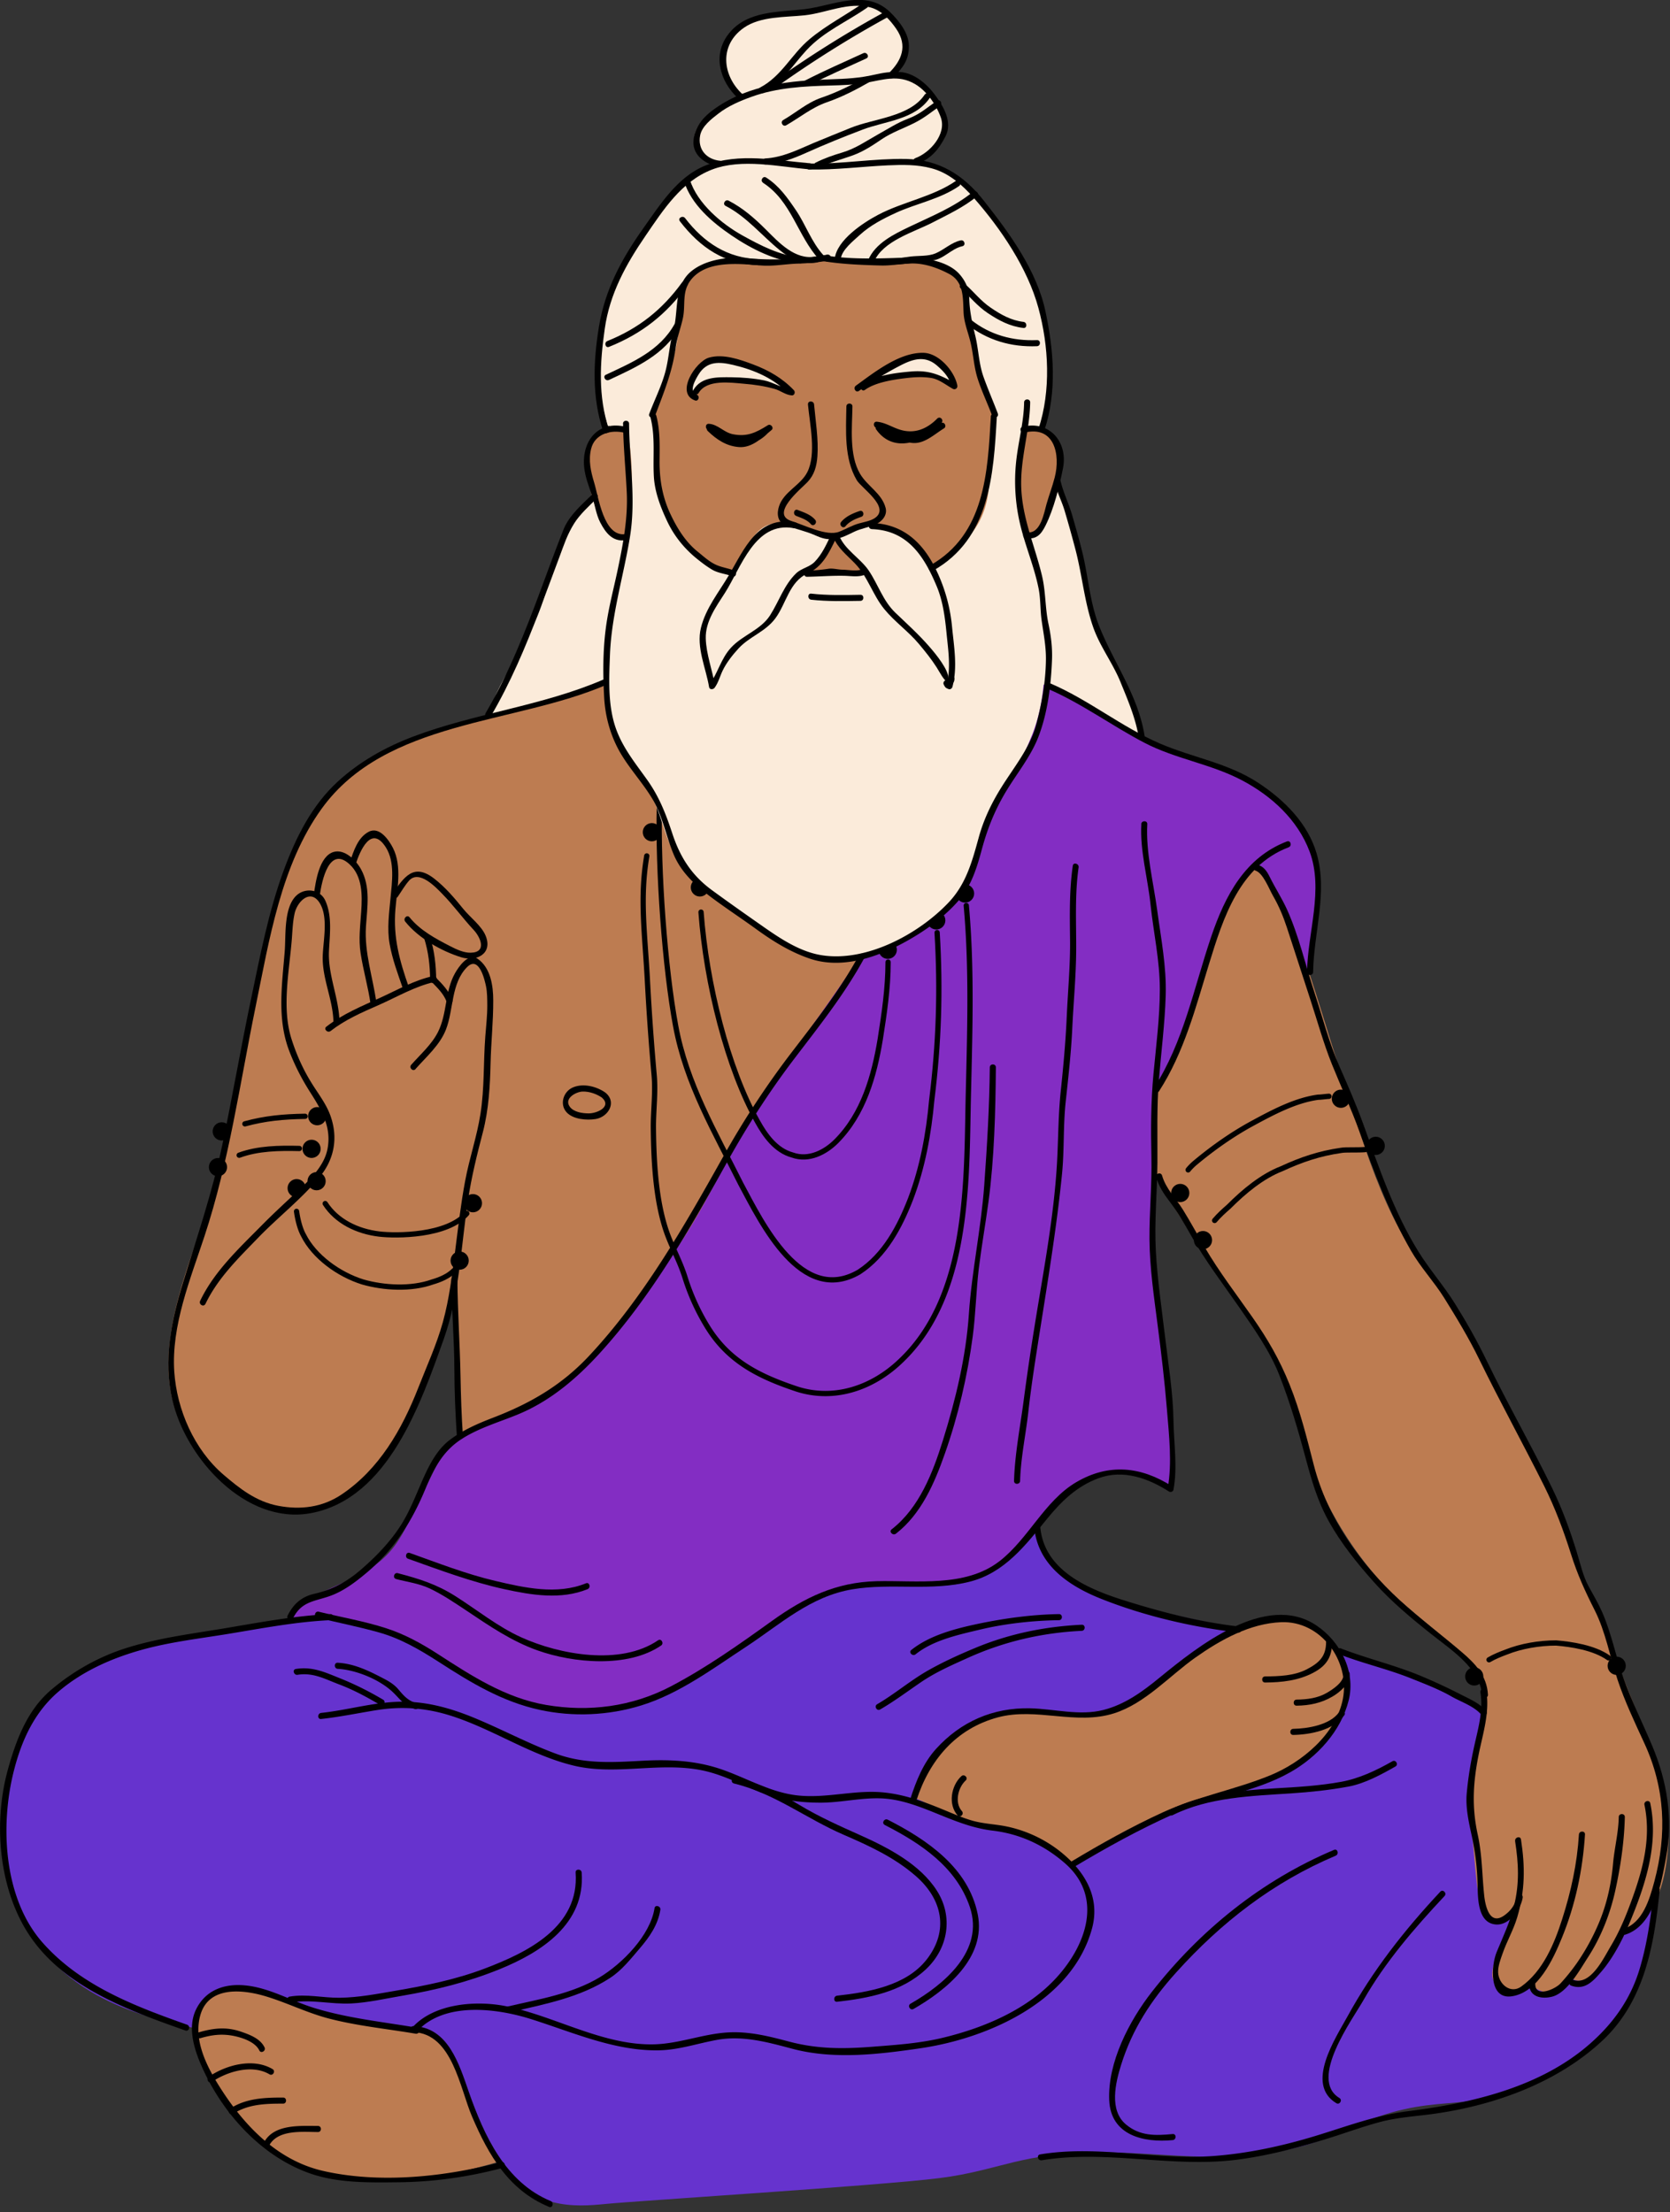 <svg width="317" height="420" fill="none" xmlns="http://www.w3.org/2000/svg"><rect width="100%" height="100%" fill="#333333" stroke="none"/><path d="M113.669 93.529c-4.798 4.421-7.099 9.617-10.551 20.4-3.452 10.772-10.551 16.545-10.735 25.204 28.961-2.309 124.646 3.659 124.646 3.082-.575-7.701-3.831-13.658-7.479-19.05-3.647-5.391-2.497-13.658-4.982-20.204-2.485-6.546-5.558-15.967-5.558-15.967s-79.001-2.113-85.341 6.546v-.011z" fill="#FBEBDA"/><path d="M86.825 274.213c.955-4.618.576-10.968.196-16.937a905.37 905.37 0 00-.955-13.081c-4.027 14.432-7.284 26.75-17.064 36.564-9.78 9.814-20.906 8.463-31.837-5.773-10.931-14.235-1.922-32.523 2.876-47.335 4.798-14.813 7.48-46.378 14.763-62.922 7.283-16.545 14.382-22.514 36.048-28.286 21.667-5.773 23.784-6.35 26.844-9.237 8.055 10.587 55.034 39.058 55.034 39.058s-23.587 66.582-47.371 92.166c-16.304 12.319-38.545 15.783-38.545 15.783h.011zm32.793-192.611c-3.831-.958-9.009.381-8.25 7.308.76 6.928 3.648 14.432 8.055 12.7 0 0 2.301-3.66.195-20.008zm74.733.243c3.325-1.397 8.503.138 6.581 8.22-1.921 8.082-2.968 11.742-6.133 11.349-2.013-7.412-2.232-16.452-.448-19.58v.01z" fill="#BD7C51"/><path d="M36.486 384.955c-10.643-2.309-29.628-6.927-34.518-27.708-4.89-20.782 4.89-37.523 18.122-42.141 13.232-4.618 33.655-7.504 43.436-9.236 9.78-1.732 117.075-15.875 117.075-15.875l16.109-3.463s-3.165 12.122 14.382 17.029 25.889 5.773 31.642 6.639c5.753.865 24.738 6.927 41.422 16.163 16.684 9.236 31.067 23.957 29.916 37.234-1.15 13.277-7.479 23.668-22.149 31.172-14.67 7.504-18.985 1.443-36.244 9.525-17.26 8.082-31.355 4.329-46.6 4.329-15.246 0-19.273 3.464-30.779 4.907-11.507 1.443-57.623 4.33-63.376 4.907s-14.291 1.154-20.044-8.082-8.054-24.245-15.821-25.111c-9.205-.289-20.999-3.463-26.464-6.35-5.466-2.886-15.246-2.598-16.109 6.061z" fill="#6633CE"/><path d="M218.375 220.342c3.257 8.856 11.311 18.277 16.489 26.555 5.178 8.278 9.205 10.39 11.702 23.286 2.496 12.897 10.735 26.174 19.18 33.678 8.434 7.505 15.729 11.926 16.109 17.699.38 5.773-3.832 13.277-2.681 24.049 1.151 10.772.955 15.205 2.877 17.699 1.921 2.505 4.222.958 5.753-.774-4.223 10.01-5.949 12.7-3.257 14.628 2.681 1.928 5.754-.577 5.754-.577 3.647 3.267 6.524 1.155 8.054-.958 3.256 2.113 7.099-4.041 9.78-9.433 8.25-.958 9.585-17.121 8.054-24.822-1.53-7.701-5.557-15.967-9.78-27.328-4.223-11.349-11.31-28.286-15.153-36.368-3.832-8.081-10.736-25.018-19.757-35.594-9.009-10.587-13.036-26.358-17.259-39.254-4.223-12.896-10.355-36.171-15.913-38.099-6.133 3.463-8.25 14.627-10.931 24.822-2.681 10.194-7.674 16.937-7.674 16.937l-1.347 13.854zm-44.828 121.03c1.577-4.907 7.479-16.302 18.986-16.452 11.506-.15 15.959 3.175 24.45-3.325 8.492-6.5 18.122-13.993 24.738-14.432 6.616-.439 12.795 4.618 13.946 11.407 1.15 6.789-5.316 16.602-18.985 20.343-13.67 3.74-33.081 15.009-33.081 15.009-7.191-6.928-11.931-6.789-17.397-7.366-5.465-.578-8.768-3.903-12.657-5.196v.012zm-93.913 43.722c-6.616 1.155-16.971-2.171-22.437-4.618-5.465-2.448-13.232-4.907-17.973-1.155-4.74 3.753-1.725 12.261 4.89 21.221 6.617 8.959 18.698 19.338 50.766 9.813-3.74-4.757-5.558-11.453-7.767-16.602-2.727-6.35-3.877-8.22-7.479-8.659z" fill="#BD7C51"/><path d="M247.831 158.794a.467.467 0 00.081-.231c-2.302-4.999-11.702-11.926-18.41-13.473-6.708-1.536-9.976-3.66-18.985-9.04-9.01-5.392-14.003-6.546-14.003-6.546s-22.242 37.718-26.465 42.914c-4.222 5.195-9.009 12.896-20.711 29.059-11.701 16.164-13.036 25.596-24.542 40.605-11.506 15.009-17.26 20.978-25.118 24.626-7.859 3.66-12.277 5.392-14.579 8.278-2.3 2.887-2.3 3.464-5.557 10.01-3.256 6.546-4.603 10.391-11.127 13.854-6.524 3.464-12.277 4.815-13.611 8.463l6.903-.577s12.082 1.732 19.365 7.123c7.284 5.392 20.136 11.927 31.838 10.968 11.702-.958 21.862-7.123 33.747-15.967 11.886-8.855 15.534-9.04 24.359-8.462 8.825.577 17.455-.774 22.817-6.928 5.373-6.153 11.126-15.009 18.605-14.05 7.479.958 9.585 2.69 9.585 2.69s1.726-10.968-.955-25.596-2.693-17.122-2.106-27.132c.575-10.009.771-22.894.771-22.894 6.524-9.814 9.009-32.038 18.214-41.275.046-.08.115-.161.161-.23 4.108 2.274 6.283 9.201 8.078 14.766 1.242 3.752 2.105 4.814 2.013 5.103.863-2.979 1.439-10.876 1.922-14.339.38-2.783-.092-8.394-2.278-11.707l-.012-.012z" fill="#832DC3"/><ellipse cx="132.85" cy="168.481" rx="1.726" ry="1.732" fill="#000"/><path d="M133.068 173.168c1.001 13.612 5.052 29.683 10.713 39.762 1.438 2.598 3.451 5.484 6.616 6.35 3.164 1.155 6.328-.577 8.342-2.598 5.177-5.195 7.191-12.411 8.342-19.338.747-4.745 1.495-9.698 1.495-14.686" stroke="#000" stroke-linecap="round" stroke-linejoin="round"/><ellipse cx="168.519" cy="180.315" rx="1.726" ry="1.732" fill="#000"/><ellipse cx="125.371" cy="148.184" rx="1.726" ry="1.732" fill="#000"/><path d="M125.164 152.837c-.311 12.665 1.047 30.93 3.084 41.909 2.013 10.968 7.479 20.205 12.369 30.018 4.027 7.505 11.506 23.091 22.437 16.741 4.89-3.175 7.766-8.659 9.78-13.854 2.301-6.062 3.452-12.412 4.027-18.762 1.346-10.783 1.68-20.897 1.024-31.83" stroke="#000" stroke-linecap="round" stroke-linejoin="round"/><ellipse cx="177.724" cy="174.738" rx="1.726" ry="1.732" fill="#000"/><ellipse cx="123.737" cy="157.998" rx="1.726" ry="1.732" fill="#000"/><path d="M122.771 162.5c-1.358 8.071-.357 14.709.115 23.587.322 6.096.748 12.042 1.288 18.08.3 3.349-.184 6.72-.149 10.056.069 6.512.472 14.536 2.865 20.643 1.035 2.644 2.267 4.884 3.141 7.666a41.24 41.24 0 004.372 9.56c4.05 6.477 9.861 9.282 16.857 11.626 7.191 2.309 14.383-.289 19.56-5.195 12.657-11.834 12.657-32.327 12.945-48.491.276-12.78.794-25.572-.345-38.111" stroke="#000" stroke-linecap="round" stroke-linejoin="round"/><ellipse cx="183.189" cy="169.635" rx="1.726" ry="1.732" fill="#000"/><path d="M115.694 81.845c-2.761-7.943-3.866-19.038 2.762-31.415 6.627-12.377 11.241-17.745 16.764-19.038-6.259-4.434-3.682-9.421 5.523-12.943-7.732-5.541-3.313-13.68 4.419-15.343 7.732-1.663 7.548-.37 11.966-1.663 4.419-1.293 9.389-2.401 12.346 2.032 3.498 5.357 3.866 7.574 0 10.345 6.26.554 8.469 5.357 9.389 7.943.921 2.586-.368 6.28-4.786 9.051 7.916 1.478 10.125 4.064 14.555 10.53 4.43 6.465 14.555 19.777 8.837 40.108-1.657.185-3.13.37-3.13.37-.368 3.51-2.025 15.159.552 23.471 2.578 8.313 5.523 22.733 1.105 34.013-4.418 11.28-8.02 11.637-9.746 20.204-1.772 8.775-8.606 19.881-25.256 22.49-9.366 1.467-17.535-5.599-27.292-13.727-9.769-8.128-5.857-12.33-12.496-20.828-6.628-8.497-7.732-19.592-5.155-31.415 2.578-11.834 5.339-23.656 2.946-34.566-.921-.554-3.314.37-3.314.37l.011.01z" fill="#FBEBDA"/><path d="M152.986 108.353c2.301-1.062 3.935-2.979 5.27-6.443 2.876 3.66 5.085 4.619 6.04 6.639-3.544.289-5.373-.289-7.191-.092-1.818.196-2.589.288-4.119-.093v-.011z" fill="#BD7C51"/><path d="M123.933 78.335c.426 4.33.288 12.504 2.877 18.854 2.589 6.349 6.04 9.674 12.656 11.406 2.877-6.35 4.741-10.102 9.781-9.097 5.039 1.004 5.891 4.906 16.108-.139 4.741.439 8.63 3.752 11.069 8.082 8.48-4.33 11.219-9.675 11.357-16.452.138-6.778.713-11.257.863-12.261.149-1.005-2.727-4.041-3.878-12.839-1.15-8.797-.863-13.993-6.041-15.875-5.177-1.882-8.629.716-14.67-.138-6.041-.855-7.767-.578-12.369-.139-4.602.439-12.795-.439-15.384.139-2.589.577-6.179 2.309-6.616 6.061-.437 3.752-1.15 14.34-5.753 22.421v-.023z" fill="#BD7C51"/><path d="M131.504 74.583c.955-1.536 2.589-2.979 8.342-2.506 5.753.474 7.571 1.351 9.205 2.113 1.726.774.288-.38-1.818-2.309-2.106-1.928-9.585-5.288-12.944-3.175-3.36 2.113-3.832 4.422-2.785 5.865v.012zm31.642-1.64c1.818-1.443 9.297-6.638 12.749-5.484 3.452 1.155 4.798 3.464 5.085 4.71.288 1.248-.483.29-2.968-.484-2.497-.774-7.479-1.64-11.886 1.062-3.648 2.02-3.832.577-2.969.196h-.011z" fill="#FBEBDA"/><path d="M118.813 81.048c-5.247-1.316-8.434 2.667-7.928 7.666.184 1.778.875 3.568 1.438 5.242.576 1.685.794 3.671 1.623 5.253 1.024 1.951 2.335 3.671 4.717 3.36.725-.093.737-1.247 0-1.155-4.084.52-5.039-7.043-5.879-9.79-.645-2.136-1.116-4.214-.576-6.42.702-2.874 3.82-3.671 6.306-3.047.725.184 1.024-.936.31-1.109h-.011zm75.606 1.097c5.708-1.432 6.916 4.133 5.788 8.486-.437 1.708-1.07 3.371-1.553 5.057-.461 1.604-1.116 5.772-3.705 5.368-.725-.115-1.036.993-.311 1.109 2.025.311 2.934-.601 3.82-2.379 1.599-3.21 2.635-7.4 3.325-10.922.967-4.999-2.646-9.109-7.674-7.839-.714.185-.414 1.293.31 1.108v.012zm22.15 58.385c.736 0 .736-1.155 0-1.155s-.736 1.155 0 1.155z" fill="#000"/><path d="M200.253 91.716c.426 1.836 1.312 3.475 1.841 5.276a232.002 232.002 0 012.06 7.378c1.266 4.86 1.691 9.929 3.348 14.685 1.289 3.695 3.728 6.835 5.19 10.437 1.392 3.418 2.876 6.847 3.463 10.507.115.738 1.231.415 1.105-.312-1.232-7.747-5.869-13.832-8.665-20.943-1.691-4.318-2.013-9.144-3.083-13.624-.599-2.482-1.312-4.93-2.014-7.377-.621-2.136-1.645-4.18-2.152-6.327-.172-.727-1.277-.416-1.104.312l.011-.012zm-37.211 89.649c-3.567 6.558-8.158 12.412-12.68 18.311-4.832 6.304-9.101 12.827-12.99 19.754-7.444 13.277-15.142 26.878-25.613 38.054-5.212 5.553-11.126 8.97-18.156 11.672-2.888 1.108-5.73 2.344-8.216 4.214-2.347 1.778-3.785 4.526-4.97 7.147-1.347 2.99-2.44 6.015-4.177 8.82-2.106 3.383-4.948 6.292-7.962 8.867-2.555 2.182-5.35 3.648-8.607 4.387-2.416.554-3.97 1.917-5.063 4.122-.333.669.668 1.247.99.577 1.645-3.336 4.142-3.221 7.168-4.329 2.612-.959 4.913-2.748 7.019-4.526 5.132-4.376 8.491-9.721 11.023-15.898 1.495-3.66 3.244-6.962 6.627-9.202 3.28-2.17 7.192-3.29 10.805-4.768 6.121-2.505 11.172-6.789 15.59-11.638 9.7-10.644 17.087-23.494 24.037-36.021 3.854-6.95 8.066-13.531 12.875-19.858 4.706-6.188 9.573-12.273 13.301-19.13.357-.659-.633-1.236-.989-.578l-.012.023z" fill="#000"/><path d="M198.919 130.785c6.443 2.783 12.104 6.997 18.306 10.229 5.902 3.083 12.553 3.995 18.467 7.101 5.627 2.955 10.609 7.481 12.887 13.531 2.727 7.25-.38 15.448-.472 22.906 0 .75 1.139.739 1.151 0 .104-7.481 2.819-15.124.667-22.502-1.668-5.738-6.155-10.171-11-13.369-5.799-3.833-12.403-4.803-18.663-7.482-7.283-3.117-13.496-8.266-20.78-11.407-.667-.288-1.265.705-.575.993h.012zm-11.035 71.847c-.069 7.458-.518 14.986-1.058 22.421-.587 8.174-2.359 16.209-2.911 24.407-.553 8.139-2.497 16.209-4.925 23.979-1.922 6.154-4.487 12.839-9.734 16.914-.587.45.23 1.27.817.82 4.798-3.729 7.306-9.571 9.274-15.171 2.531-7.181 4.291-14.72 5.293-22.259.575-4.306.644-8.648 1.162-12.954.517-4.214 1.265-8.393 1.829-12.596 1.116-8.359 1.335-17.122 1.404-25.55 0-.75-1.139-.739-1.151 0v-.011zM75.17 299.786c2.151.565 4.35.831 6.386 1.789 2.462 1.166 4.786 2.748 7.042 4.249 4.314 2.886 8.48 5.749 13.404 7.504 6.789 2.425 17.179 3.395 23.484-.912.61-.415.035-1.42-.575-.993-7.134 4.872-18.72 2.725-25.992-.577-4.43-2.009-8.296-5.149-12.381-7.747-3.659-2.332-6.904-3.336-11.034-4.422-.714-.184-1.025.924-.311 1.109h-.023zm2.3-3.845c6.019 2.147 12.002 4.399 18.261 5.773 5.166 1.131 10.758 2.055 15.798 0 .679-.277.38-1.397-.31-1.109-5.5 2.24-11.69.843-17.26-.473-5.523-1.305-10.85-3.394-16.189-5.299-.702-.254-1 .866-.31 1.108h.01zm4.534-109.45c1.048 1.063 2.21 2.217 2.75 3.637.265.693 1.37.393 1.105-.311-.621-1.628-1.84-2.933-3.049-4.145-.518-.531-1.335.288-.817.819h.011zm3.671 56.457c.046 5.727.564 11.441.575 17.168.012 4.156.196 8.405.472 12.561.046.739 1.197.739 1.15 0-.264-3.81-.39-7.677-.46-11.487-.115-6.085-.54-12.158-.587-18.242 0-.739-1.162-.75-1.15 0zm29.248-35.502c-1.68-1.189-4.188-1.824-6.144-1.004-1.852.762-2.623 3.244-1.208 4.756 1.231 1.328 3.82 1.536 5.488 1.259 2.371-.381 4.039-3.117 1.979-4.918-.552-.485-1.369.323-.816.819 2.025 1.778-.967 3.048-2.486 3.025-1.162 0-2.819-.231-3.567-1.247-1.185-1.593 1.174-2.863 2.428-2.898 1.3-.034 2.681.462 3.74 1.201.609.427 1.185-.566.575-.993h.011z" fill="#000"/><path d="M238.269 165.283c1.462.358 2.67 3.59 3.372 4.791 1.104 1.905 1.921 3.856 2.612 5.946 1.518 4.583 2.98 9.202 4.487 13.785 1.346 4.099 2.474 8.232 4.085 12.25 1.726 4.271 3.647 8.405 5.212 12.746 2.808 7.747 5.673 15.493 9.803 22.663 1.83 3.175 4.35 5.842 6.294 8.948 2.393 3.844 4.695 7.643 6.674 11.707 3.958 8.104 8.319 16.013 12.346 24.083 2.059 4.145 3.647 8.417 5.04 12.815 1.219 3.88 2.68 7.078 4.51 10.691 2.06 4.076 2.899 8.833 4.326 13.151 1.381 4.156 3.28 8.151 5.109 12.122 3.935 8.532 4.303 17.226 1.887 26.243-.886 3.313-2.198 7.85-5.857 8.982-.702.219-.402 1.339.311 1.108 5.558-1.72 6.892-9.871 7.79-14.732 1.346-7.296.184-14.42-2.681-21.208-1.807-4.295-3.889-8.428-5.443-12.839-1.461-4.145-2.278-8.543-4.073-12.573-.736-1.662-1.668-3.198-2.531-4.802-1.082-1.998-1.565-4.318-2.232-6.466-1.278-4.145-2.762-8.22-4.66-12.122-3.947-8.128-8.446-15.968-12.381-24.107-1.829-3.787-3.843-7.366-6.064-10.922-2.14-3.44-4.821-6.477-6.949-9.906-4.626-7.435-7.503-15.967-10.46-24.164-1.346-3.718-2.899-7.297-4.499-10.91-2.013-4.572-3.233-9.398-4.786-14.132-1.703-5.172-2.957-10.772-5.201-15.736-.966-2.136-2.244-4.087-3.279-6.188-.564-1.143-1.174-2.067-2.451-2.367-.725-.173-1.024.935-.311 1.108v.035zm-18.812 58.188c.506 1.755 1.427 3.164 2.531 4.607 1.588 2.089 2.888 4.341 4.177 6.627 2.715 4.803 5.949 9.005 9.078 13.519 2.842 4.11 5.799 8.255 7.629 12.931 2.025 5.195 3.521 10.275 4.959 15.655 1.139 4.261 2.255 8.175 4.418 12.054 2.313 4.156 5.351 7.92 8.504 11.464 3.348 3.764 7.099 6.87 11.022 9.987 3.556 2.829 9.228 6.477 9.516 11.43.046.739 1.197.739 1.151 0-.207-3.591-2.371-5.865-4.994-8.105-3.866-3.313-7.997-6.373-11.736-9.813-7.583-6.974-13.75-15.667-16.328-25.689-1.334-5.184-2.577-10.264-4.579-15.24-1.899-4.733-4.142-8.624-7.065-12.803-3.049-4.365-6.34-8.648-9.032-13.254-1.392-2.39-2.704-4.815-4.154-7.158-1.369-2.206-3.222-3.937-3.97-6.501-.207-.715-1.323-.404-1.104.312l-.023-.023z" fill="#000"/><path d="M281.015 321.318c.587 3.613-.518 7.112-1.266 10.61-.61 2.828-1.081 5.692-1.335 8.578-.241 2.725.403 5.507.978 8.151a47.583 47.583 0 011.082 9.213c.058 2.609.035 7.251 3.486 7.505 2.543.196 4.729-2.898 5.075-5.092.115-.727-1.001-1.039-1.105-.312-.242 1.582-1.116 2.783-2.405 3.695-2.83 1.997-3.613-1.963-3.808-3.937-.403-3.891-.368-7.528-1.208-11.395-1.151-5.253-.898-9.802.138-15.055.805-4.099 2.163-8.071 1.484-12.285-.115-.738-1.231-.427-1.105.312l-.011.012zM62.663 306.447c-6.697.312-13.255 1.559-19.848 2.667-6.386 1.074-12.795 1.848-18.986 3.822-5.166 1.651-9.918 4.341-14.06 7.839-4.568 3.856-6.697 9.525-8.262 15.147-2.865 10.299-1.749 23.322 4.534 32.166 6.708 9.455 18.709 13.716 29.156 17.422.702.242 1.002-.866.311-1.109-9.976-3.533-20.205-7.423-27.408-15.563-7.421-8.382-8.111-22.213-5.477-32.604 1.496-5.911 3.959-11.268 8.665-15.228 4.476-3.775 9.93-6.177 15.521-7.747 5.34-1.501 10.874-2.136 16.328-3.025 6.5-1.062 12.956-2.332 19.549-2.632.736-.035.736-1.189 0-1.155h-.023zm133.644-16.602c.621 7.274 6.581 11.28 12.841 13.751 8.157 3.232 17.201 5.334 25.9 6.35.736.08.725-1.074 0-1.155-7.364-.854-14.647-2.736-21.712-4.964-6.904-2.183-15.177-5.704-15.879-13.982-.057-.739-1.219-.739-1.15 0z" fill="#000"/><path d="M173.961 341.811c2.463-7.643 7.502-13.624 15.453-15.76 7.318-1.951 14.797 1.547 22.081-.773 5.925-1.894 10.47-7.089 15.441-10.599 4.763-3.36 10.332-6.465 16.27-6.696 7.571-.289 13.082 7.4 11.701 14.558-1.288 6.697-7.801 12.065-13.784 14.513-6.685 2.736-13.807 4.006-20.4 7.031-5.972 2.736-11.737 5.969-17.375 9.352-.633.381-.057 1.374.576.993 6.098-3.649 12.357-7.112 18.835-10.01 7.168-3.21 15.315-4.064 22.172-7.955 5.132-2.909 9.608-7.805 11.069-13.612 1.393-5.507-1.599-11.233-6.144-14.27-9.585-6.396-22.644 4.122-29.72 9.906-3.222 2.644-6.57 5.103-10.666 6.154-4.545 1.166-9.355-.208-13.946-.312-7.019-.15-13.14 2.505-17.869 7.735-2.393 2.644-3.763 6.085-4.844 9.433-.23.716.886 1.016 1.104.312h.046z" fill="#000"/><path d="M222.598 344.616c6.789-3.406 15.073-3.648 22.506-4.133 3.648-.243 7.272-.624 10.874-1.293 3.095-.577 6.201-2.275 8.905-3.81.645-.37.069-1.362-.575-.993-3.026 1.72-6.248 3.256-9.677 3.891-4.199.773-8.514 1.016-12.771 1.258-6.594.381-13.865 1.097-19.837 4.087-.667.335-.081 1.328.575.993zm-40.007-.762c-1.438-1.605-.747-4.479.714-5.819.552-.508-.265-1.316-.817-.819-1.956 1.789-2.566 5.38-.713 7.458.494.554 1.3-.266.816-.82zm69.129-32.119c-.011 2.736-1.288 3.949-3.647 5.184-2.382 1.247-5.305 1.339-7.928 1.362-.736 0-.748 1.155 0 1.155 3.187-.023 6.294-.358 9.147-1.859 2.566-1.351 3.556-3.036 3.579-5.842 0-.75-1.151-.739-1.151 0zm3.326 6.038c.103 1.582-2.06 2.967-3.211 3.637-1.725 1.004-3.751 1.247-5.707 1.27-.736 0-.748 1.166 0 1.155 2.428-.035 4.66-.485 6.778-1.721 1.449-.831 3.405-2.517 3.29-4.341-.046-.739-1.196-.739-1.15 0zm-.852 7.285c-1.714 2.436-5.949 3.129-8.71 3.175-.737.012-.748 1.166 0 1.155 3.245-.058 7.709-.912 9.7-3.752.425-.612-.576-1.19-.99-.578zm-175.71 60.763c7.364.277 8.802 10.61 11.115 16.014 3.14 7.331 6.96 13.993 14.624 17.156.69.289.978-.831.311-1.108-8.561-3.533-12.657-12.435-15.545-20.724-1.83-5.242-3.9-12.238-10.494-12.492-.736-.023-.736 1.131 0 1.154h-.011z" fill="#000"/><path d="M79.208 384.979c-6.547-1.12-13.186-1.79-19.56-3.753-4.419-1.35-8.526-3.879-13.21-4.295-3.888-.346-7.41.889-9.216 4.561-1.795 3.66-.184 8.162 1.404 11.568 3.981 8.544 11.126 16.325 20.067 19.523 5.362 1.928 11.414 1.79 17.029 1.732 6.662-.069 13.255-1.016 19.687-2.724.713-.197.414-1.305-.31-1.109-10.517 2.806-22.956 4.133-33.69 1.697-9.137-2.066-15.626-9.213-20.31-16.937-2.231-3.694-4.325-8.312-3.06-12.688 1.646-5.703 8.411-4.791 12.691-3.452 3.947 1.224 7.617 3.06 11.622 4.11 5.42 1.42 11.034 1.963 16.546 2.898.725.127 1.035-.993.31-1.108v-.023zM56.484 317.97c2.968-.474 5.166.796 7.824 1.801 2.738 1.027 5.327 2.424 7.835 3.913.645.381 1.22-.623.576-.992-2.612-1.547-5.293-2.898-8.112-4.03-2.9-1.166-5.258-2.297-8.434-1.801-.736.116-.414 1.224.31 1.109zm7.616-1.132c3.384.185 7.71 1.928 10.253 4.226 1.565 1.42 2.255 2.805 4.418 3.406.714.196 1.024-.913.31-1.109-1.621-.45-2.415-1.385-3.451-2.609-.932-1.108-2.083-1.697-3.36-2.355-2.589-1.34-5.212-2.552-8.158-2.713-.736-.047-.736 1.108 0 1.154h-.011zm102.981 7.712c2.704-1.57 5.189-3.44 7.767-5.195 2.796-1.905 5.856-3.233 8.917-4.618 6.858-3.094 14.06-4.757 21.574-5.115.736-.034.736-1.189 0-1.154-6.95.323-13.75 1.708-20.182 4.387-3.106 1.293-6.236 2.713-9.159 4.387-3.29 1.894-6.202 4.399-9.492 6.315-.645.37-.058 1.374.575.993zm6.731-10.483c3.36-2.69 8.147-3.706 12.254-4.687 4.81-1.143 10.022-1.709 14.947-1.778.736 0 .748-1.166 0-1.155-5.074.081-10.287.785-15.257 1.824-4.338.913-9.251 2.171-12.772 4.988-.575.462.241 1.27.817.82l.011-.012zm23.91 96.08c12.266-2.043 24.6 1.443 36.9-.092 6.179-.774 12.231-2.402 18.157-4.283 3.095-.982 6.133-2.09 9.274-2.921 3.406-.901 7.019-1.074 10.505-1.582 11.322-1.639 23.105-5.9 31.596-13.831 8.02-7.493 9.861-18.184 10.885-28.656.069-.739-1.082-.739-1.151 0-.494 5.092-1.185 10.137-2.658 15.044-1.703 5.657-4.901 10.183-9.285 14.073-9.47 8.394-22.587 11.396-34.749 12.931-6.121.774-11.736 2.944-17.604 4.722-6.202 1.882-12.565 3.256-19.043 3.764-11.057.866-22.046-2.124-33.115-.289-.724.127-.425 1.236.311 1.109l-.023.011zm56.484-96.08c4.51 1.755 9.193 2.794 13.692 4.607 2.52 1.016 5.212 2.02 7.571 3.383 1.899 1.096 4.338 1.835 5.788 3.567.483.566 1.288-.254.817-.82-1.22-1.443-3.119-2.239-4.764-3.082a106.808 106.808 0 00-7.076-3.314c-5.144-2.216-10.517-3.429-15.718-5.449-.69-.266-.989.843-.31 1.108z" fill="#000"/><ellipse cx="60.096" cy="224.256" rx="1.726" ry="1.732" fill="#000"/><path d="M61.73 228.505c2.175 3.371 6.053 5.276 10.23 5.784 3.267.393 12.898.393 16.649-3.902" stroke="#000" stroke-linecap="round" stroke-linejoin="round"/><ellipse cx="89.771" cy="228.436" rx="1.726" ry="1.732" fill="#000"/><ellipse cx="56.311" cy="225.584" rx="1.726" ry="1.732" fill="#000"/><path d="M56.289 229.983c.241 1.755.724 3.486 1.323 4.537 2.013 4.041 6.639 7.424 11.241 8.867 4.028 1.154 9.205 1.443 13.232 0 1.37-.393 3.004-1.051 4.085-2.159" stroke="#000" stroke-linecap="round" stroke-linejoin="round"/><ellipse cx="87.251" cy="239.334" rx="1.726" ry="1.732" fill="#000"/><ellipse cx="41.376" cy="221.589" rx="1.726" ry="1.732" fill="#000"/><path d="M45.403 219.326c3.567-1.316 7.583-1.374 11.426-1.281" stroke="#000" stroke-linecap="round" stroke-linejoin="round"/><ellipse cx="59.142" cy="218.114" rx="1.726" ry="1.732" fill="#000"/><ellipse cx="42.09" cy="214.801" rx="1.726" ry="1.732" fill="#000"/><path d="M46.485 213.369c3.831-1.039 7.214-1.362 11.425-1.432" stroke="#000" stroke-linecap="round" stroke-linejoin="round"/><ellipse cx="60.212" cy="211.914" rx="1.726" ry="1.732" fill="#000"/><ellipse cx="228.351" cy="235.444" rx="1.726" ry="1.732" fill="#000"/><path d="M230.561 231.714c.816-.958 1.748-1.812 2.68-2.62 2.877-2.887 6.329-5.773 10.068-7.216 3.74-1.732 7.192-2.886 11.219-3.464.897-.184 3.014-.023 4.637-.161" stroke="#000" stroke-linecap="round" stroke-linejoin="round"/><ellipse cx="261.144" cy="217.548" rx="1.726" ry="1.732" fill="#000"/><ellipse cx="224.036" cy="226.496" rx="1.726" ry="1.732" fill="#000"/><path d="M225.532 222.109a9.826 9.826 0 011.381-1.386c3.452-2.886 7.191-5.484 10.931-7.504 3.739-2.021 8.054-4.33 12.369-4.907.552 0 1.3-.127 2.048-.173" stroke="#000" stroke-linecap="round" stroke-linejoin="round"/><ellipse cx="254.528" cy="208.601" rx="1.726" ry="1.732" fill="#000"/><ellipse cx="279.842" cy="318.281" rx="1.726" ry="1.732" fill="#000"/><path d="M282.649 315.118c1.035-.612 2.186-1.062 3.233-1.455 2.877-1.154 6.329-1.732 9.493-1.732 2.83.231 7.214.866 9.964 2.829" stroke="#000" stroke-linecap="round" stroke-linejoin="round"/><ellipse cx="306.881" cy="316.261" rx="1.726" ry="1.732" fill="#000"/><path d="M244.311 159.741c-7.974 3.048-11.76 10.31-14.395 18.08-3.302 9.733-5.235 20.008-10.884 28.759-.403.624.586 1.201.989.578 4.764-7.389 6.938-15.887 9.493-24.199 2.704-8.786 5.799-18.542 15.096-22.098.69-.266.391-1.374-.311-1.108l.012-.012z" fill="#000"/><path d="M216.65 156.451c-.288 5.08 1.208 10.194 1.737 15.228.575 5.415 1.772 10.691 1.772 16.163 0 5.369-.713 10.726-1.208 16.06-.495 5.288-.506 10.471-.391 15.771.115 5.207-.403 10.414-.368 15.621.046 5.437.851 10.841 1.541 16.221.691 5.334 1.335 10.702 1.772 16.071.391 4.745 1.013 10.252.15 14.951.288-.115.564-.231.84-.346-5.937-3.799-12.047-4.411-18.226-.774-6.018 3.544-9.067 10.772-14.578 15.009-6.501 4.999-15.683 3.579-23.312 3.775-7.697.197-13.635 3.083-19.813 7.516-6.191 4.445-12.496 8.925-19.262 12.469-7.352 3.845-15.498 4.895-23.633 3.51-7.733-1.316-14.199-5.553-20.665-9.733-3.084-1.985-6.26-3.729-9.758-4.849-4.165-1.339-8.503-2.078-12.749-3.117-.724-.173-1.024.935-.31 1.108 3.889.959 7.824 1.721 11.679 2.806 4.142 1.154 7.766 3.267 11.356 5.576 6.087 3.937 12.07 7.586 19.239 9.144 6.328 1.374 13.036 1.074 19.215-.831 7.26-2.228 13.635-7.008 19.917-11.13 6.57-4.318 12.208-9.594 20.228-10.933 7.398-1.236 14.958.427 22.299-1.455 6.593-1.686 10.562-6.939 14.659-11.961 2.715-3.325 5.661-6.177 9.757-7.677 4.66-1.709 9.4 0 13.37 2.54.299.184.782.011.84-.347.794-4.318.069-8.786 0-13.138-.081-5.311-.99-10.738-1.611-16.014-.644-5.391-1.45-10.772-1.737-16.198-.3-5.588.264-11.176.299-16.752.034-5.299-.15-10.472.287-15.759.438-5.346 1.128-10.657 1.289-16.025.161-5.473-.897-10.784-1.622-16.175-.714-5.3-2.175-10.98-1.876-16.302.046-.739-1.104-.739-1.15 0l.023-.023z" fill="#000"/><path d="M203.636 164.382c-.667 4.653-.575 9.306-.518 13.993.058 4.918-.414 9.791-.632 14.709-.208 4.733-.645 9.409-1.14 14.131-.483 4.595-.448 9.133-.713 13.728-.61 10.31-2.589 20.504-4.223 30.687a493.429 493.429 0 00-2.094 14.236c-.656 5.033-1.691 10.217-1.829 15.286-.023.75 1.127.738 1.15 0 .115-4.365 1.082-8.786 1.565-13.139.598-5.38 1.473-10.737 2.313-16.083 1.53-9.675 3.095-19.257 4.073-29.002.46-4.583.207-9.166.702-13.75.506-4.676 1.035-9.352 1.254-14.051.23-4.872.702-9.744.736-14.616.035-5.288-.287-10.564.461-15.829.103-.727-1.001-1.039-1.105-.311v.011zM38.994 247.566c2.37-4.953 6.306-8.74 10.068-12.63 3.74-3.868 8.147-7.285 11.576-11.419 2.819-3.406 3.566-7.446 2.117-11.603-.748-2.159-2.175-4.029-3.383-5.934-1.75-2.736-3.038-5.599-4.027-8.682-1.887-5.877-.46-12.804.034-18.819.138-1.697.173-3.36.54-5.034.53-2.39 3.12-4.849 4.845-1.87 1.553 2.69.587 6.996.495 9.94-.138 4.215 1.944 8.244 2.036 12.504.012.739 1.162.739 1.151 0-.104-4.595-2.22-8.89-2.002-13.462.15-3.152.644-6.592-.69-9.559-.967-2.148-3.763-2.517-5.42-1.039-2.52 2.251-2.048 7.677-2.29 10.656-.506 6.373-1.484 12.781.852 18.9 1.07 2.794 2.37 5.322 3.981 7.85 2.14 3.36 4.096 6.604 3.29 10.772-.609 3.117-3.14 5.634-5.361 7.712-2.382 2.229-4.775 4.411-7.065 6.731-4.338 4.399-9.055 8.752-11.748 14.397-.322.67.668 1.259.99.578l.011.011z" fill="#000"/><path d="M60.695 170.005c.403-2.863 1.795-9.467 5.65-5.923 2.473 2.274 2.427 5.865 2.22 8.948-.172 2.667-.53 5.264-.115 7.931.495 3.268 1.438 6.431 1.899 9.71.103.739 1.208.415 1.104-.312-.69-4.872-2.301-9.444-1.99-14.432.241-3.694.92-7.516-.944-10.91-.909-1.651-3.06-3.856-5.155-3.279-2.761.762-3.451 5.669-3.774 7.955-.103.727 1.001 1.039 1.105.312z" fill="#000"/><path d="M67.53 164.013c.805-2.413 2.922-7.562 5.73-3.106 1.725 2.748 1.15 6.592.863 9.652-.265 2.84-.668 5.761-.173 8.601.518 2.944 1.553 5.704 2.531 8.521.242.692 1.358.392 1.105-.312-1.737-4.976-2.969-9.363-2.531-14.709.299-3.694 1.311-8.174-.46-11.661-.749-1.466-2.543-4.156-4.603-3.082-2.083 1.085-2.877 3.683-3.579 5.772-.241.705.875 1.005 1.105.312l.011.012z" fill="#000"/><path d="M75.526 170.213c.702-1.016 1.289-2.067 2.106-3.002 1.91-2.182 5.155 1.304 6.317 2.494 2.117 2.159 3.889 4.629 5.948 6.834 1.312 1.397 2.6 4.284-.563 4.341-1.29.024-2.704-.635-3.82-1.212-2.796-1.431-5.788-3.036-7.779-5.518-.46-.578-1.277.242-.817.819 2.486 3.118 6.835 5.6 10.632 6.777 2.911.901 6.018-.692 4.637-4.075-.77-1.905-2.98-3.533-4.246-5.103-1.657-2.055-3.417-4.122-5.511-5.75-3.89-3.025-5.684-.381-7.905 2.84-.425.612.575 1.19.99.578l.011-.023z" fill="#000"/><path d="M80.52 178.156c.817 2.586 1.105 5.218 1.128 7.931 0 .739 1.15.739 1.15 0-.023-2.805-.322-5.553-1.173-8.231-.219-.705-1.335-.404-1.105.311v-.011z" fill="#000"/><path d="M62.778 195.728c2.75-2.136 5.902-3.51 9.066-4.895 3.521-1.548 6.881-3.568 10.667-4.411.725-.161.414-1.27-.311-1.108-3.578.796-6.754 2.621-10.068 4.133-3.544 1.616-7.076 3.06-10.183 5.473-.587.45.23 1.27.817.819l.012-.011z" fill="#000"/><path d="M78.886 202.944c2.048-2.321 4.614-4.526 5.765-7.482 1.473-3.787.955-8.809 4.016-11.857 2.324-2.309 3.382 2.69 3.578 3.602.253 1.201.242 2.471.253 3.695 0 1.974-.23 3.948-.38 5.899-.368 4.896-.15 9.756-.909 14.64-.667 4.318-2.128 8.497-2.922 12.804-.817 4.341-1.312 8.751-1.876 13.138-.575 4.572-1.116 9.179-2.347 13.635-1.196 4.307-3.083 8.405-4.706 12.562-3.084 7.85-7.398 15.389-14.555 20.181-3.625 2.424-7.732 2.921-11.944 2.136-4.188-.785-7.306-3.233-10.447-5.923-5.558-4.78-8.837-12.296-9.332-19.546-.587-8.74 3.05-17.572 5.73-25.712 4.672-14.143 6.72-28.99 9.7-43.549 2.6-12.688 4.821-26.958 12.576-37.672 12.185-16.81 36.532-15.933 53.999-23.472.679-.288.092-1.293-.576-.993-11.586 5-24.312 6.362-36.094 10.818-5.236 1.986-10.149 4.734-14.291 8.532-4.913 4.503-7.916 10.518-10.206 16.695-2.946 7.943-4.545 16.406-6.282 24.684-1.945 9.225-3.521 18.518-5.466 27.732-1.887 8.913-4.775 17.387-7.444 26.069-2.221 7.227-3.728 14.639-2.037 22.132 2.497 11.049 13.957 23.945 26.384 21.579 14.636-2.794 20.78-20.805 25.14-32.985 3.015-8.417 3.291-17.688 4.626-26.462.656-4.376 1.703-8.602 2.82-12.873 1.104-4.249 1.357-8.717 1.46-13.081.093-3.972.518-7.943.507-11.915 0-2.84-.507-6.257-3.003-7.955-1.738-1.177-3.602 1.617-4.258 2.783-1.933 3.417-1.46 7.643-3.221 11.141-1.209 2.401-3.337 4.249-5.086 6.234-.495.555.322 1.374.817.82l.011-.034zm208.711 146.602c.655 4.191.84 8.001-.173 12.157-.771 3.164-2.106 5.958-3.337 8.936-1.001 2.425-1.599 9.109 2.969 8.359 4.913-.808 7.743-6.985 9.412-11.06 2.566-6.258 3.969-12.908 4.395-19.65.046-.739-1.104-.739-1.15 0-.346 5.564-1.485 10.76-3.176 16.059-1.496 4.699-3.648 9.86-7.778 12.815-2.025 1.455-4.292-.45-4.384-2.678-.046-1.166.449-2.459.828-3.545.817-2.378 2.071-4.491 2.796-6.927 1.496-5.045 1.519-9.605.714-14.778-.115-.739-1.22-.427-1.105.312h-.011z" fill="#000"/><path d="M290.277 376.701c0 2.309 2.152 2.897 4.258 2.401 2.922-.681 5.327-5.08 6.823-7.389 2.52-3.856 4.269-8.29 5.258-12.781.99-4.491 1.715-9.363 1.807-13.958.011-.75-1.14-.739-1.151 0-.058 3.013-.817 5.865-1.082 8.832-.345 3.949-1.196 7.759-2.75 11.419a42.03 42.03 0 01-4.107 7.458 38.186 38.186 0 01-3.095 3.856c-1.025 1.131-4.81 2.794-4.81.162 0-.739-1.151-.739-1.151 0z" fill="#000"/><path d="M298.251 376.989c2.566.924 4.131-.808 5.754-2.701 2.117-2.471 3.912-5.877 5.177-8.867 3.049-7.274 5.73-15.125 4.073-23.068-.149-.727-1.265-.415-1.104.312 1.346 6.442-.38 12.573-2.612 18.599-1.059 2.875-2.209 5.6-3.786 8.232-1.403 2.344-3.854 7.586-7.191 6.385-.702-.254-1.001.866-.311 1.108zM60.937 326.363c3.52-.381 6.995-1.108 10.493-1.674 4.81-.774 9.343-.45 13.992 1.004 8.077 2.529 15.291 7.574 23.553 9.537 8.066 1.916 16.442-.832 24.6.946 3.774.832 7.111 2.621 10.666 4.053 3.705 1.489 7.537 2.02 11.506 2.02 3.855 0 7.617-.958 11.472-.819 3.889.138 7.594 1.662 11.138 3.105 3.325 1.351 6.512 2.598 10.091 3.025 5.212.624 9.826 2.783 13.773 6.258 7.203 6.361 3.992 15.355-1.554 21.509-5.534 6.153-13.784 9.64-21.654 11.545-4.384 1.062-8.825 1.362-13.301 1.709-5.535.438-10.459.473-15.879-.959-3.969-1.05-7.812-2.032-11.955-1.731-4.648.334-9.032 2.124-13.727 2.239-9.676.231-18.709-5.31-27.983-7.215-5.66-1.167-13.646-.601-17.8 3.913-.506.543.311 1.363.817.82 5.224-5.68 15.154-4.352 21.655-2.297 7.893 2.493 15.913 6.107 24.347 5.911 3.682-.081 7.283-1.316 10.885-1.974 4.959-.901 9.665.45 14.429 1.708 7.778 2.055 16.292 1.039 24.174-.115 12.91-1.882 28.892-8.948 32.62-22.779 1.691-6.269-1.806-11.418-6.628-15.032a24.453 24.453 0 00-10.01-4.387c-2.025-.37-4.073-.451-6.064-1.016-2.013-.566-3.969-1.467-5.914-2.252-3.728-1.524-7.41-2.84-11.448-3.151-5.121-.393-10.172 1.096-15.35.658-5.511-.462-10.16-3.418-15.303-5.127-4.786-1.581-9.746-1.778-14.728-1.5-5.73.311-11.046.646-16.534-1.42-5.051-1.894-9.85-4.445-14.832-6.535-4.717-1.986-9.492-3.371-14.635-3.256-5.006.116-9.919 1.593-14.89 2.124-.724.081-.736 1.236 0 1.155h-.022zm-22.863 60.59c2.175-.635 4.073-.866 6.317-.416 1.634.335 4.061 1.143 4.832 2.748.322.67 1.312.081.99-.577-.806-1.686-2.865-2.436-4.522-3.002-2.739-.935-5.2-.658-7.928.138-.713.208-.402 1.328.31 1.109zm2.151 8.312c2.877-1.962 7.617-3.405 10.931-1.443.645.381 1.22-.623.575-.993-3.681-2.182-8.825-.785-12.08 1.444-.61.415-.036 1.42.574.992zm4.028 6.062c2.865-1.859 6.178-1.94 9.492-1.94.737 0 .737-1.154 0-1.154-3.51 0-7.041.127-10.068 2.101-.621.404-.046 1.408.576.993zm6.823 6.049c1.634-3.117 6.317-2.609 9.285-2.597.737 0 .737-1.155 0-1.155-3.406 0-8.4-.404-10.275 3.175-.345.658.645 1.247.99.577z" fill="#000"/><path d="M55.287 380.176c3.751-.635 7.571.381 11.357.196 3.256-.162 6.5-.924 9.711-1.466 6.374-1.086 12.461-2.598 18.467-5.034 7.986-3.244 16.293-8.636 15.591-18.357-.057-.739-1.208-.739-1.15 0 .748 10.31-9.09 15.136-17.294 18.241-5.512 2.09-11.173 3.222-16.972 4.215-3.498.6-6.95 1.269-10.516 1.316-3.21.034-6.283-.762-9.504-.22-.725.127-.415 1.236.31 1.109zm41.468 1.87c6.559-1.524 13.324-2.771 19.054-6.523 2.279-1.489 3.878-3.579 5.638-5.623 1.841-2.147 3.452-4.456 3.901-7.308.115-.727-1.001-1.039-1.105-.312-.805 5.173-6.132 10.553-10.459 13.151-5.223 3.128-11.494 4.133-17.328 5.495-.725.173-.414 1.282.31 1.108l-.01.012zm42.55-43.445c7.686 1.859 13.704 6.662 20.872 9.756 4.867 2.101 9.631 4.306 13.67 7.828 5.016 4.375 6.328 10.344 2.071 15.817-3.912 5.033-11.104 6.234-17.018 6.892-.725.081-.736 1.235 0 1.155 6.018-.681 12.266-1.871 16.845-6.154 4.269-3.995 5.224-9.998 2.117-14.905-3.187-5.034-9.251-8.186-14.509-10.541-3.993-1.789-7.893-3.521-11.656-5.796-3.923-2.378-7.594-4.087-12.081-5.172-.725-.173-1.024.935-.311 1.108v.012z" fill="#000"/><path d="M167.944 346.486c6.823 3.476 13.566 7.967 16.143 15.552 2.83 8.336-4.913 14.743-11.253 18.38-.644.37-.069 1.362.575.993 6.26-3.591 13.831-9.744 12.185-17.964-1.76-8.821-9.584-14.143-17.075-17.965-.656-.335-1.243.658-.575.993v.011zM134.576 81.602c.621.035 2.152 1.166 2.773 1.42.99.393 1.956.635 3.003.774 2.393.312 4.085-.866 6.018-2.078-.23-.3-.46-.6-.702-.912-1.3 1.073-2.497 2.216-4.131 2.759-2.416.797-4.763-1.016-6.374-2.563-.23.3-.46.6-.702.912 3.452 2.586 7.778 3.845 11.149.462.53-.531-.287-1.34-.816-.82-3.027 3.037-6.766 1.593-9.758-.646-.529-.393-1.162.461-.702.912 1.715 1.65 3.556 2.886 5.972 3.06 2.462.172 4.419-1.814 6.156-3.245.506-.416-.15-1.247-.702-.912-2.267 1.42-3.947 2.251-6.674 1.709-1.702-.347-2.853-1.894-4.544-1.975-.737-.034-.737 1.12 0 1.155l.034-.012zm-1.945-7.019c1.554-2.61 6.087-1.94 8.653-1.72 1.91.15 3.889.45 5.73.97 1.174.323 2.06 1.142 3.279 1.235.53.046.725-.647.403-.982-2.186-2.297-4.786-3.787-7.744-4.895-2.508-.947-5.695-2.067-8.376-1.293-2.531.727-6.444 6.766-2.658 8.128.702.254 1.001-.866.311-1.108-1.6-.578-.161-2.933.345-3.776 1.611-2.655 3.992-2.47 6.639-1.847 4.016.947 7.79 2.586 10.666 5.623.138-.324.276-.659.403-.982-1.657-.127-3.521-1.374-5.212-1.709-2.014-.404-4.177-.577-6.237-.6-2.623-.023-5.707-.138-7.214 2.413-.38.647.61 1.224.989.577l.023-.034zm20.735 2.205c.345 3.729 1.622 9.398-.116 12.838-1.277 2.529-4.452 3.683-5.373 6.489-.472 1.42-.311 3.06 1.312 3.648 1.829.67 3.716 1.062 5.511 1.847 1.358.612 2.278.889 3.809.716 1.288-.15 2.566-.866 3.716-1.408 1.243-.578 2.612-.785 3.878-1.305 1.22-.508 2.382-1.72 2.013-3.163-.724-2.794-3.451-4.11-4.855-6.489-2.106-3.556-1.507-8.844-1.45-12.792 0-.739-1.139-.739-1.151 0-.069 4.595-.46 9.871 1.968 13.993.886 1.5 6.351 5.08 3.521 7.135-.84.612-2.094.796-3.072 1.074-1.323.357-2.543 1.108-3.82 1.593-2.359.9-6.547-1.27-8.987-2.032-4.222-1.305 1.853-6.189 2.98-7.378 1.335-1.397 1.772-3.036 1.911-4.93.23-3.174-.346-6.684-.633-9.848-.069-.739-1.22-.739-1.151 0l-.011.012z" fill="#000"/><path d="M151.11 97.939c1.013.404 2.083.727 2.819 1.582.484.565 1.289-.254.817-.82-.863-1.016-2.128-1.409-3.325-1.882-.69-.277-.989.843-.311 1.108v.012zm9.378 1.963c.782-.924 1.887-1.397 3.003-1.778.702-.243.403-1.351-.311-1.109-1.288.439-2.612 1.005-3.509 2.078-.472.566.334 1.386.817.82v-.011zm5.926-18.681c2.347.22 4.176 1.825 6.627 1.882 2.186.046 4.2-1.328 5.673-2.817l-.817-.82c-2.612 3.002-7.721 5.588-10.597 1.467-.219.288-.438.565-.645.842 2.405.405 4.108 2.171 6.674 2.333 2.22.138 4.096-1.71 5.845-2.771.633-.381.057-1.386-.575-.993-1.715 1.05-3.165 2.413-5.27 2.62-2.37.231-4.142-1.916-6.375-2.285-.448-.07-.966.392-.644.843 3.302 4.721 9.216 2.435 12.415-1.236.483-.554-.287-1.35-.817-.82-1.91 1.928-4.211 2.933-6.915 2.16-1.622-.462-2.854-1.398-4.556-1.56-.737-.069-.737 1.086 0 1.155h-.023zm-3.36-7.008a62.34 62.34 0 017.617-4.699c2.428-1.281 4.81-2.159 7.168-.127 1.323 1.143 2.44 2.332 2.773 4.099.288-.22.564-.439.84-.647-2.991-1.639-4.959-2.597-8.48-2.309-2.957.254-6.892.716-9.354 2.494-.599.427-.023 1.432.575.993 1.979-1.432 5.408-1.951 7.767-2.228 1.645-.197 3.175-.289 4.832-.023 1.473.242 2.796 1.35 4.085 2.055.46.254.943-.162.84-.647-.518-2.678-3.464-6.107-6.398-6.188-4.556-.127-9.343 3.694-12.852 6.234-.598.428-.023 1.432.575.993h.012zm-9.873 35.294c2.428-.046 4.764-.242 7.192-.184 1.196.034 2.888.311 3.981-.312.644-.358.069-1.362-.575-.993-.955.531-2.808.15-3.878.139-.874-.012-1.783-.301-2.646-.174a34.193 34.193 0 01-4.062.37c-.736.011-.736 1.166 0 1.154h-.012z" fill="#000"/><path d="M157.669 101.703c-.863 1.789-1.611 3.475-3.003 4.941-1.001 1.051-2.508 1.212-3.544 2.205-2.301 2.228-3.245 5.311-4.948 7.978-1.772 2.771-5.212 3.752-7.398 6.119-1.933 2.09-2.508 4.861-4.119 7.043l1.047.138c-.495-2.967-1.646-5.899-1.738-8.913-.092-3.244 1.991-6.073 3.648-8.659 3.083-4.837 5.695-13.566 12.99-12.295.725.127 1.036-.982.311-1.109-7.088-1.235-9.585 4.976-12.53 10.01-1.933 3.302-4.419 6.281-5.339 10.056-.909 3.683.955 7.62 1.553 11.222.092.554.794.485 1.047.139.737-1.005.99-2.148 1.531-3.268.713-1.489 1.91-3.002 3.014-4.202 2.094-2.275 5.063-3.129 6.973-5.692 2.094-2.817 2.646-6.974 6.121-8.532 2.854-1.282 4.073-3.902 5.374-6.593.322-.669-.668-1.258-.99-.577v-.011z" fill="#000"/><path d="M158.187 101.957c.771 2.055 2.589 3.452 4.084 4.999 2.486 2.563 3.36 5.957 5.581 8.682 1.991 2.436 4.568 4.214 6.593 6.638 1.208 1.444 2.347 2.852 3.36 4.445.702 1.109 1.15 2.159 2.197 3.002.185.15.472.254.702.093.369-.266.438-.428.472-.878.069-.739-1.081-.739-1.151 0 .15-1.674-2.37-4.745-3.624-6.177-2.048-2.355-4.223-4.306-6.455-6.442-2.37-2.286-3.268-5.38-5.063-8.024-1.553-2.286-4.614-4.006-5.592-6.627-.253-.693-1.369-.392-1.104.312v-.023z" fill="#000"/><path d="M165.447 100.456c6.869.231 9.988 5.172 12.392 10.933 1.128 2.713 1.531 5.773 1.818 8.671.322 3.336.898 6.788 0 10.067.23-.138.472-.265.714-.404-.081-.104-.15-.208-.23-.312-.334-.669-1.324-.08-.99.578.288.565.357.612.921.843.287.115.632-.127.713-.405 1.012-3.729.299-7.654-.069-11.441a31.529 31.529 0 00-2.589-9.871c-2.474-5.577-6.236-9.606-12.657-9.825-.748-.023-.736 1.131 0 1.154l-.023.012zm-41.974-21.209c.955 3.718.426 7.481.644 11.257.173 2.92 1.266 5.772 2.497 8.393 1.3 2.794 3.256 5.23 5.638 7.158.944.762 1.864 1.467 2.911 2.09 1.22.716 2.577.773 3.855 1.281.69.278.989-.842.31-1.108-1.208-.485-2.37-.577-3.578-1.166-1.254-.612-2.301-1.605-3.383-2.471-2.313-1.882-3.912-4.525-5.155-7.192-1.495-3.198-2.048-6.581-2.013-10.091.023-2.886.115-5.646-.61-8.451-.184-.716-1.3-.416-1.105.312l-.011-.012z" fill="#000"/><path d="M118.272 80.448c.046 4.375.495 8.717.702 13.08.218 4.815-.668 9.572-1.646 14.271-.782 3.775-1.806 7.493-2.313 11.326-.586 4.364-.575 8.901-.333 13.288.184 3.279.978 6.419 2.439 9.352 1.795 3.591 4.718 6.546 6.766 9.998 1.898 3.221 2.554 7.066 4.004 10.495 1.392 3.29 3.935 5.68 6.719 7.793 2.935 2.228 6.053 4.249 9.033 6.419 3.164 2.286 6.432 4.307 10.137 5.553 6.903 2.31 14.693-.992 20.504-4.641 2.865-1.801 5.615-3.994 7.812-6.557 2.336-2.725 3.383-6.258 4.304-9.664 1.093-4.041 2.554-7.62 4.74-11.187 1.991-3.256 4.545-6.42 5.937-9.999 1.772-4.537 2.428-9.825 2.612-14.685.092-2.332-.184-4.561-.667-6.835-.644-3.002-.506-6.073-1.22-9.098-1.346-5.68-3.693-10.76-3.946-16.694-.23-5.542 1.611-10.784 1.691-16.268.012-.75-1.139-.739-1.15 0-.058 3.787-1.105 7.447-1.508 11.21a35.365 35.365 0 00.806 12.146c.978 4.03 2.623 7.851 3.44 11.927.414 2.02.299 4.064.587 6.096.356 2.54.851 4.907.817 7.493-.046 4.121-.806 8.485-1.887 12.457-1.139 4.226-4.212 7.989-6.501 11.649-1.899 3.025-3.418 6.165-4.361 9.606-1.254 4.537-2.37 8.798-5.684 12.319-5.707 6.061-15.729 11.441-24.209 10.044-4.016-.658-7.629-3.048-10.908-5.334-3.279-2.297-6.57-4.606-9.803-6.973-3.866-2.817-6.075-6.258-7.56-10.772-1.219-3.706-2.474-6.95-4.74-10.148-2.359-3.325-4.879-6.362-6.145-10.31-1.369-4.272-1.127-9.144-.955-13.566.311-7.608 2.566-14.812 3.786-22.271 1.185-7.17-.092-14.328-.161-21.52 0-.74-1.162-.75-1.151 0h.012zm6.098-1.582c1.634-4.353 3.268-8.266 3.889-12.908.253-1.847.944-3.636 1.346-5.449.61-2.713-.31-5.23 1.726-7.597 3.084-3.579 9.148-2.805 13.221-2.505 2.29.173 4.591-.289 6.869-.358 2.002-.058 3.935-.231 5.903-.6.736-.139.414-1.224-.311-1.109-.057 0-.104.012-.161.023-.173.023-.38.231-.403.404a.858.858 0 01-.023.174c-.103.727 1.013 1.039 1.105.311-.069.07-.138.139-.219.208l-.31-1.108c-4.925.923-10.379 1.131-15.361.658-3.395-.323-7.79.265-10.505 2.563-3.337 2.84-2.267 7.504-3.36 11.372-.714 2.505-.806 5.103-1.473 7.608-.736 2.76-2.06 5.357-3.061 8.024-.264.693.852.993 1.105.312l.023-.023z" fill="#000"/><path d="M153.757 31c-6.409-.544-13.52-2.044-19.71.369-5.385 2.1-8.699 7.412-11.898 11.914-4.13 5.82-7.318 11.696-8.468 18.808-1.082 6.638-1.323 13.3.794 19.742.126.381.494.508.84.347.195-.093.379-.174.575-.266.667-.312.092-1.305-.575-.993-.196.092-.38.173-.576.266.288.115.564.23.84.346-2.071-6.315-1.714-12.63-.782-19.13.943-6.64 4.016-12.215 7.755-17.665 3.348-4.895 6.812-10.298 12.553-12.527 5.65-2.205 12.818-.542 18.663-.046.737.058.737-1.097 0-1.154l-.011-.012zm34.323 48.097c-.599 10.656-1.139 22.398-11.53 28.251-.644.37-.069 1.363.576.993 10.77-6.061 11.471-18.16 12.093-29.244.046-.739-1.105-.739-1.151 0h.012z" fill="#000"/><path d="M189.426 78.566c-.886-2.355-1.898-4.653-2.738-7.02-.886-2.505-.932-5.149-1.542-7.724-.598-2.47-1.093-4.652-1.162-7.215-.046-1.755-.691-3.21-1.818-4.514-2.244-2.598-6.996-3.268-10.172-3.176-5.454.162-10.907.428-16.327-.588l-.311 1.108c-.069-.07-.149-.139-.218-.208.103.74 1.208.416 1.104-.312a.858.858 0 00-.023-.173c-.023-.173-.23-.38-.402-.404-.058 0-.104-.011-.161-.023-.714-.104-1.047.97-.311 1.108 3.843.716 7.928.878 11.828.982 1.91.058 3.832-.323 5.742-.381 2.52-.081 5.017.808 7.214 1.963 2.934 1.547 2.624 4.687 2.785 7.47.103 1.87.886 3.728 1.311 5.541.553 2.298.622 4.56 1.335 6.835.76 2.39 1.864 4.676 2.739 7.02.264.692 1.369.392 1.104-.312l.023.023z" fill="#000"/><path d="M153.63 32.177c4.96.104 9.93-.554 14.878-.785 2.807-.127 5.592-.174 8.33.565 3.257.866 5.88 3.187 8.055 5.67 5.108 5.818 10.16 13.288 12.208 20.804 1.99 7.285 2.404 15.736.046 22.94-.23.705.874 1.016 1.104.312 2.405-7.297 1.784-15.147.196-22.571-1.657-7.805-6.835-14.847-11.69-21-3.855-4.896-8.469-7.817-14.786-7.933-6.121-.115-12.219.993-18.341.866-.736-.011-.736 1.143 0 1.155v-.023zm-41.146 61.64c-1.956 1.882-4.464 4.076-5.5 6.673-1.507 3.799-2.911 7.632-4.326 11.465-2.98 8.035-6.121 16.013-10.47 23.425-.38.647.62 1.224.99.578 3.704-6.304 6.535-13.012 9.135-19.835 1.346-3.522 2.623-7.066 3.958-10.599.783-2.078 1.473-4.248 2.693-6.13 1.162-1.79 2.807-3.302 4.337-4.769.541-.52-.276-1.327-.817-.82v.012z" fill="#000"/><path d="M136.59 30.514c-2.474-.288-4.189-2.136-3.694-4.78.334-1.778 2.175-3.163 3.498-4.19 1.841-1.42 4.05-2.367 6.225-3.152 4.867-1.767 9.987-2.02 15.107-2.16 2.152-.057 4.327-.126 6.455-.484 3.406-.566 6.294-1.686 9.527.22 2.221 1.304 4.062 3.994 4.891 6.372 1.093 3.164-2.118 6.697-4.845 7.678-.69.254-.391 1.362.311 1.108 2.624-.947 4.119-2.725 5.396-5.207 1.427-2.77-.402-5.772-2.013-7.943-1.542-2.067-3.947-4.145-6.639-4.306-1.715-.104-3.256.15-4.913.53-2.693.624-5.408.774-8.158.855-7.663.254-15.407.958-21.908 5.473-2.278 1.581-4.2 3.683-4.2 6.58 0 2.656 2.693 4.272 4.971 4.538.736.08.725-1.074 0-1.155l-.011.023z" fill="#000"/><path d="M140.927 17.884c-3.866-3.614-4.418-9.34.288-12.62 3.176-2.204 7.824-1.962 11.495-2.355 4.153-.438 8.365-2.632 12.553-1.489 2.094.577 3.682 2.344 4.867 4.064 2.209 3.21 1.036 6.015-1.427 8.417-.529.52.288 1.339.817.82 1.853-1.813 3.038-3.337 3.003-6.05-.023-2.402-1.91-4.746-3.532-6.339-4.637-4.549-10.896-1.224-16.281-.589-4.971.59-10.851.266-14.314 4.572-3.268 4.064-1.76 9.133 1.715 12.365.54.508 1.357-.311.816-.82v.024z" fill="#000"/><path d="M168.036 2.205a209.423 209.423 0 00-21.908 13.808c-.598.427-.023 1.432.575.993a210.7 210.7 0 0121.908-13.808c.656-.358.069-1.35-.575-.993z" fill="#000"/><path d="M164.009.473c-3.429 2.402-7.088 4.249-10.321 6.95-3.498 2.922-5.259 7.009-9.435 9.214-.656.346-.081 1.34.575.993 3.809-2.01 5.465-5.08 8.307-8.151 3.245-3.499 7.629-5.346 11.449-8.013.598-.427.035-1.42-.575-.993zM145.312 31.23c2.738-.15 5.281-1.12 7.766-2.24 3.487-1.57 7.123-3.036 10.701-4.398 4.234-1.605 9.907-1.86 12.714-6.016.414-.623-.575-1.2-.989-.577-2.854 4.214-9.723 4.503-14.038 6.28-2.336.96-4.694 1.883-7.019 2.864-2.957 1.258-5.868 2.748-9.135 2.933-.737.046-.737 1.2 0 1.154z" fill="#000"/><path d="M155.391 31.877c2.106-1.074 4.372-1.605 6.581-2.413 1.911-.705 3.648-1.836 5.316-2.979 2.025-1.386 4.373-2.148 6.524-3.267 1.784-.936 2.98-1.951 4.603-3.083.61-.416.034-1.42-.576-.993-1.864 1.293-3.244 2.563-5.442 3.383-1.99.739-3.831 1.94-5.684 2.967-2.324 1.293-4.223 2.679-6.835 3.464-1.749.52-3.428 1.096-5.062 1.928-.656.334-.081 1.339.575.993zm4.211 17.248c.196-1.708 2.439-3.44 3.624-4.537 1.968-1.801 4.361-3.036 6.754-4.145 3.924-1.812 8.458-2.62 12.059-5.114.61-.416.034-1.42-.575-.993-4.384 3.036-10.068 3.96-14.786 6.454-2.842 1.5-7.835 4.79-8.227 8.324-.08.739 1.07.727 1.151 0v.011zm6.305.589c1.646-3.971 7.548-5.634 11.046-7.435 2.969-1.536 5.903-2.886 8.515-5.01.575-.474-.242-1.282-.817-.82-3.556 2.897-7.847 4.606-11.944 6.569-2.991 1.431-6.57 3.152-7.916 6.384-.288.682.829.982 1.105.312h.011zm-36.06-15.297c1.381 4.433 5.339 7.793 9.033 10.298 3.808 2.586 8.376 4.872 13.013 5.276.736.07.736-1.085 0-1.154-3.901-.335-7.502-2.229-10.896-4.099-4.004-2.217-8.641-6.107-10.057-10.633-.218-.704-1.334-.404-1.104.312h.011zm-.805 7.573c3.866 5.034 8.526 8.186 15.027 8.37.736.024.736-1.13 0-1.154-5.983-.173-10.459-3.152-14.026-7.793-.449-.577-1.45 0-.99.577h-.011z" fill="#000"/><path d="M137.74 39.092c4.027 2.079 6.812 5.611 10.287 8.417 2.082 1.686 4.326 2.794 7.053 2.32.725-.126.414-1.235-.311-1.108-3.866.681-6.949-2.701-9.423-5.172-2.14-2.136-4.338-4.053-7.031-5.45-.655-.334-1.242.659-.575.993zm-8.261 14.513c-3.751 5.184-8.25 8.751-14.187 11.141-.679.277-.38 1.386.31 1.109 6.26-2.506 10.92-6.2 14.866-11.661.437-.6-.564-1.178-.989-.578v-.011zm-1.439 7.931c-2.807 5.057-8.042 7.274-13.025 9.606-.667.312-.092 1.305.576.993 5.189-2.424 10.528-4.78 13.439-10.021.357-.647-.633-1.236-.99-.578zm54.309-6.8c1.772 1.582 3.142 3.372 5.155 4.71 2.117 1.41 4.211 2.53 6.766 2.818.736.08.725-1.074 0-1.155-2.324-.265-4.28-1.373-6.179-2.667-1.933-1.304-3.21-3.013-4.913-4.525-.552-.497-1.369.323-.817.82h-.012zm1.151 6.777c3.855 3.083 8.446 4.422 13.347 4.215.737-.035.748-1.19 0-1.155-4.579.196-8.928-.981-12.541-3.868-.576-.462-1.393.358-.817.82l.011-.012zM164.492 14.57c-2.784 1.57-5.592 2.956-8.618 3.995-2.647.912-4.81 2.84-7.203 4.225-.644.37-.069 1.374.575.993 2.612-1.5 4.867-3.394 7.756-4.387 2.83-.981 5.476-2.355 8.065-3.833.645-.37.069-1.362-.575-.993zm-11.115 1.72c3.625-1.87 7.376-3.486 11.069-5.195.679-.312.092-1.305-.575-.993-3.705 1.709-7.445 3.325-11.069 5.195-.656.335-.081 1.34.575.993z" fill="#000"/><path d="M144.851 34.717c5.396 3.463 6.524 10.044 10.62 14.535.506.554 1.312-.265.817-.82-2.267-2.482-3.337-5.76-5.212-8.531-1.623-2.39-3.176-4.607-5.638-6.189-.633-.404-1.208.6-.576.993l-.011.012zm24.819 15.517c2.427-.093 4.867-.497 7.283-.774 2.198-.242 3.625-2.263 5.719-2.713.725-.162.414-1.27-.311-1.108-1.795.392-3.13 1.778-4.821 2.482-1.335.554-3.199.415-4.626.577-1.093.127-2.151.346-3.256.381-.736.035-.748 1.19 0 1.155h.012zm-15.683 63.626c3.107.346 6.225.265 9.343.219.736-.011.748-1.166 0-1.154-3.107.057-6.259.127-9.343-.22-.736-.08-.725 1.074 0 1.155zm99.24 237.349c-13.772 5.818-25.382 15.193-34.587 26.969-4.292 5.507-8.388 13.358-8.089 20.539.276 6.743 6.582 8.117 12.047 7.597.736-.069.736-1.224 0-1.154-3.268.311-6.179.415-8.848-1.801-3.279-2.713-1.991-7.967-.932-11.361 2.117-6.765 5.695-12.238 10.401-17.468 8.584-9.548 18.456-17.202 30.319-22.213.679-.289.38-1.397-.311-1.108zm20.171 7.943c-6.823 7.296-12.841 14.962-17.651 23.737-2.232 4.075-8.065 12.827-2.082 16.417.633.381 1.22-.612.575-.993-5.879-3.544 2.497-14.916 4.568-18.564 4.131-7.262 9.711-13.705 15.395-19.778.507-.542-.299-1.362-.817-.819h.012z" fill="#000"/></svg>